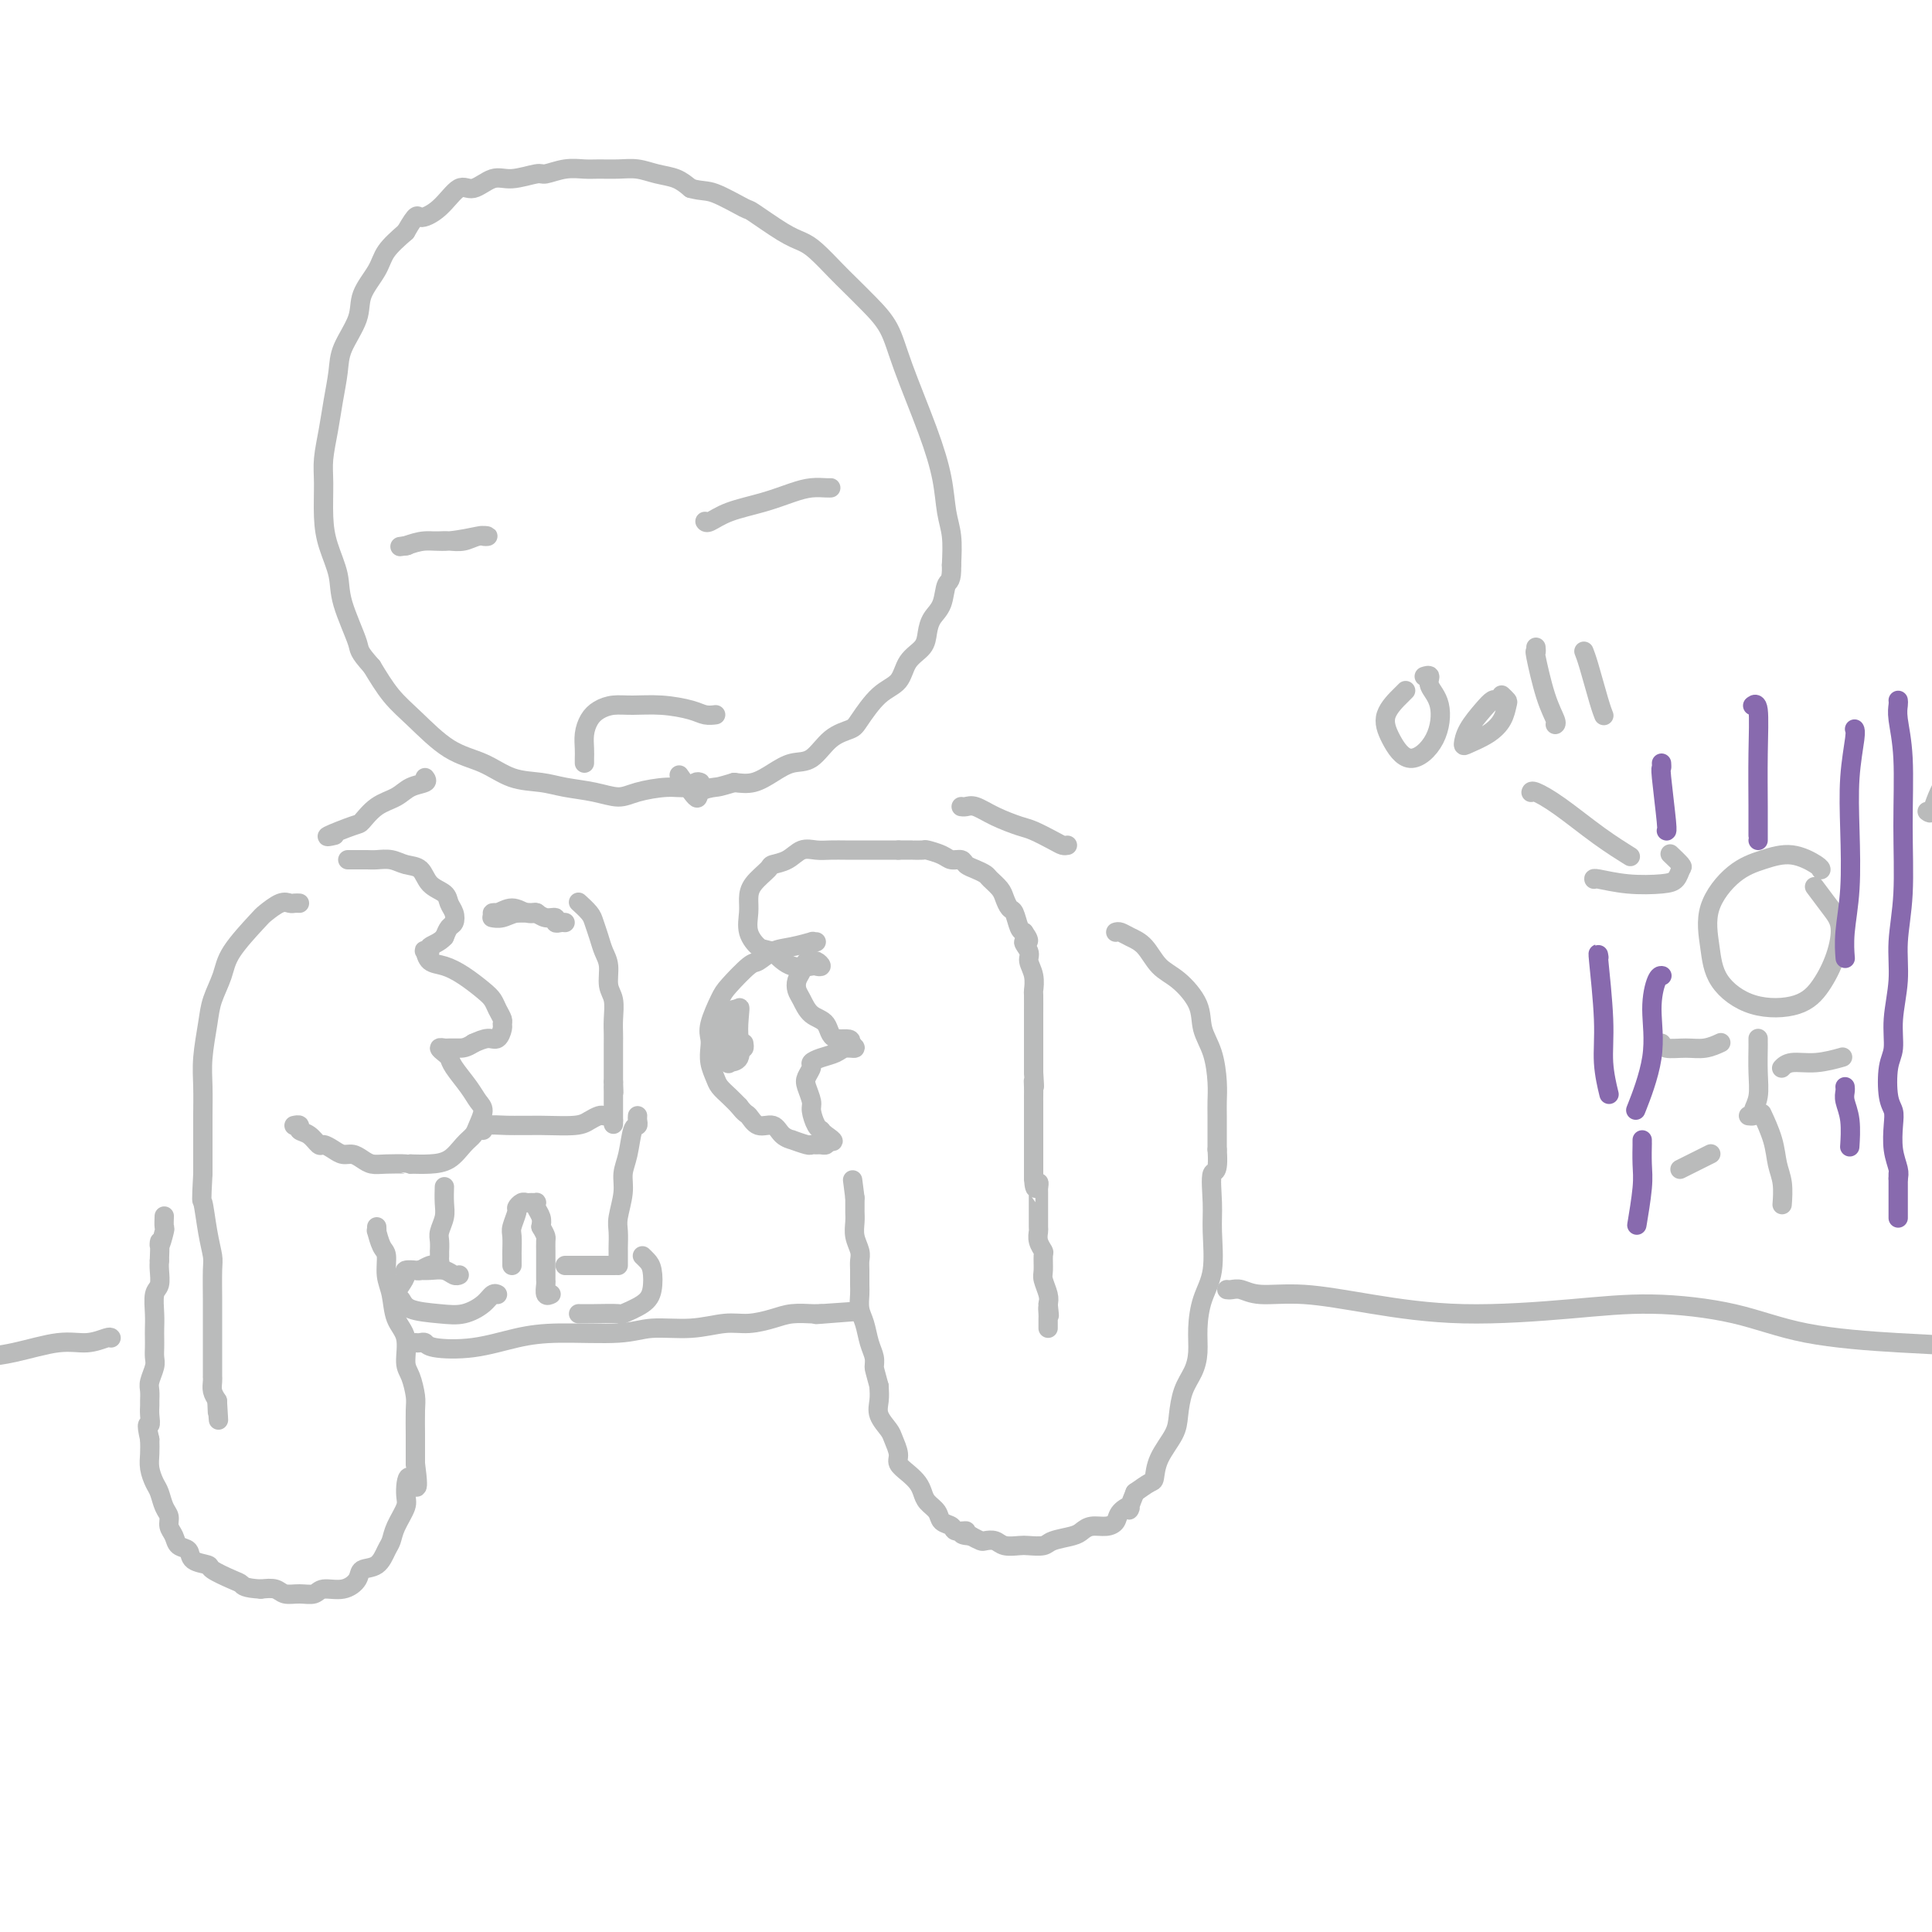 <svg viewBox='0 0 400 400' version='1.1' xmlns='http://www.w3.org/2000/svg' xmlns:xlink='http://www.w3.org/1999/xlink'><g fill='none' stroke='#BABBBB' stroke-width='4' stroke-linecap='round' stroke-linejoin='round'><path d='M169,195c-0.517,0.027 -1.035,0.053 -1,0c0.035,-0.053 0.622,-0.186 0,0c-0.622,0.186 -2.453,0.690 -4,1c-1.547,0.310 -2.808,0.426 -4,1c-1.192,0.574 -2.313,1.606 -3,2c-0.687,0.394 -0.941,0.150 -2,1c-1.059,0.850 -2.925,2.793 -4,4c-1.075,1.207 -1.361,1.677 -2,3c-0.639,1.323 -1.632,3.499 -2,5c-0.368,1.501 -0.110,2.327 0,3c0.110,0.673 0.074,1.191 0,2c-0.074,0.809 -0.186,1.907 0,3c0.186,1.093 0.668,2.179 1,3c0.332,0.821 0.512,1.375 1,2c0.488,0.625 1.282,1.321 2,2c0.718,0.679 1.359,1.339 2,2'/><path d='M153,229c1.302,1.716 1.559,1.508 2,2c0.441,0.492 1.068,1.686 2,2c0.932,0.314 2.169,-0.252 3,0c0.831,0.252 1.255,1.321 2,2c0.745,0.679 1.810,0.967 2,1c0.190,0.033 -0.496,-0.187 0,0c0.496,0.187 2.175,0.783 3,1c0.825,0.217 0.796,0.055 1,0c0.204,-0.055 0.642,-0.005 1,0c0.358,0.005 0.635,-0.037 1,0c0.365,0.037 0.819,0.153 1,0c0.181,-0.153 0.091,-0.577 0,-1'/><path d='M171,236c2.834,0.912 0.918,-0.307 0,-1c-0.918,-0.693 -0.838,-0.861 -1,-1c-0.162,-0.139 -0.566,-0.249 -1,-1c-0.434,-0.751 -0.897,-2.141 -1,-3c-0.103,-0.859 0.153,-1.186 0,-2c-0.153,-0.814 -0.716,-2.116 -1,-3c-0.284,-0.884 -0.291,-1.350 0,-2c0.291,-0.650 0.878,-1.485 1,-2c0.122,-0.515 -0.222,-0.712 0,-1c0.222,-0.288 1.010,-0.668 2,-1c0.990,-0.332 2.183,-0.615 3,-1c0.817,-0.385 1.258,-0.873 2,-1c0.742,-0.127 1.783,0.107 2,0c0.217,-0.107 -0.392,-0.553 -1,-1'/><path d='M176,216c0.793,-1.458 -1.724,-0.603 -3,-1c-1.276,-0.397 -1.309,-2.046 -2,-3c-0.691,-0.954 -2.039,-1.214 -3,-2c-0.961,-0.786 -1.537,-2.099 -2,-3c-0.463,-0.901 -0.815,-1.390 -1,-2c-0.185,-0.610 -0.205,-1.341 0,-2c0.205,-0.659 0.634,-1.245 1,-2c0.366,-0.755 0.669,-1.680 1,-2c0.331,-0.320 0.691,-0.034 1,0c0.309,0.034 0.568,-0.185 1,0c0.432,0.185 1.036,0.773 1,1c-0.036,0.227 -0.711,0.092 -1,0c-0.289,-0.092 -0.193,-0.140 -1,0c-0.807,0.140 -2.516,0.469 -4,0c-1.484,-0.469 -2.742,-1.734 -4,-3'/><path d='M160,197c-2.105,-0.563 -2.367,-0.471 -3,-1c-0.633,-0.529 -1.637,-1.679 -2,-3c-0.363,-1.321 -0.086,-2.812 0,-4c0.086,-1.188 -0.021,-2.071 0,-3c0.021,-0.929 0.168,-1.903 1,-3c0.832,-1.097 2.347,-2.318 3,-3c0.653,-0.682 0.443,-0.824 1,-1c0.557,-0.176 1.883,-0.387 3,-1c1.117,-0.613 2.027,-1.628 3,-2c0.973,-0.372 2.010,-0.100 3,0c0.990,0.100 1.931,0.027 3,0c1.069,-0.027 2.264,-0.007 3,0c0.736,0.007 1.012,0.002 2,0c0.988,-0.002 2.689,-0.001 4,0c1.311,0.001 2.232,0.000 3,0c0.768,-0.000 1.384,-0.000 2,0'/><path d='M186,176c3.657,-0.003 2.800,-0.011 3,0c0.200,0.011 1.458,0.041 2,0c0.542,-0.041 0.368,-0.151 1,0c0.632,0.151 2.070,0.565 3,1c0.930,0.435 1.352,0.890 2,1c0.648,0.110 1.520,-0.126 2,0c0.480,0.126 0.566,0.614 1,1c0.434,0.386 1.215,0.669 2,1c0.785,0.331 1.572,0.709 2,1c0.428,0.291 0.496,0.496 1,1c0.504,0.504 1.444,1.308 2,2c0.556,0.692 0.726,1.271 1,2c0.274,0.729 0.651,1.608 1,2c0.349,0.392 0.671,0.298 1,1c0.329,0.702 0.665,2.201 1,3c0.335,0.799 0.667,0.900 1,1'/><path d='M212,193c1.946,2.675 0.311,1.863 0,2c-0.311,0.137 0.701,1.224 1,2c0.299,0.776 -0.116,1.242 0,2c0.116,0.758 0.763,1.809 1,3c0.237,1.191 0.063,2.521 0,3c-0.063,0.479 -0.017,0.107 0,1c0.017,0.893 0.005,3.050 0,4c-0.005,0.950 -0.001,0.692 0,1c0.001,0.308 0.000,1.183 0,2c-0.000,0.817 -0.000,1.576 0,2c0.000,0.424 0.000,0.513 0,1c-0.000,0.487 -0.000,1.374 0,2c0.000,0.626 0.000,0.993 0,1c-0.000,0.007 -0.000,-0.344 0,0c0.000,0.344 0.000,1.384 0,2c-0.000,0.616 -0.000,0.808 0,1'/><path d='M214,222c0.309,4.906 0.083,2.672 0,2c-0.083,-0.672 -0.022,0.219 0,1c0.022,0.781 0.006,1.451 0,2c-0.006,0.549 -0.002,0.978 0,1c0.002,0.022 0.000,-0.364 0,0c-0.000,0.364 -0.000,1.476 0,2c0.000,0.524 0.000,0.458 0,1c-0.000,0.542 -0.000,1.692 0,2c0.000,0.308 0.000,-0.225 0,0c-0.000,0.225 -0.000,1.207 0,2c0.000,0.793 0.000,1.396 0,2c-0.000,0.604 -0.000,1.209 0,2c0.000,0.791 0.000,1.769 0,2c-0.000,0.231 -0.000,-0.284 0,0c0.000,0.284 0.000,1.367 0,2c-0.000,0.633 -0.000,0.817 0,1'/><path d='M214,244c0.226,3.567 0.793,1.484 1,1c0.207,-0.484 0.056,0.630 0,1c-0.056,0.370 -0.015,-0.005 0,0c0.015,0.005 0.004,0.390 0,1c-0.004,0.610 -0.001,1.444 0,2c0.001,0.556 -0.001,0.834 0,1c0.001,0.166 0.004,0.220 0,1c-0.004,0.780 -0.015,2.287 0,3c0.015,0.713 0.057,0.632 0,1c-0.057,0.368 -0.212,1.186 0,2c0.212,0.814 0.793,1.625 1,2c0.207,0.375 0.042,0.313 0,1c-0.042,0.687 0.040,2.122 0,3c-0.040,0.878 -0.203,1.198 0,2c0.203,0.802 0.772,2.086 1,3c0.228,0.914 0.114,1.457 0,2'/><path d='M217,270c0.464,4.201 0.124,1.704 0,1c-0.124,-0.704 -0.033,0.386 0,1c0.033,0.614 0.009,0.753 0,1c-0.009,0.247 -0.002,0.602 0,1c0.002,0.398 0.001,0.838 0,1c-0.001,0.162 -0.000,0.046 0,0c0.000,-0.046 0.000,-0.023 0,0'/><path d='M231,193c0.269,-0.081 0.539,-0.162 1,0c0.461,0.162 1.115,0.566 2,1c0.885,0.434 2.001,0.898 3,2c0.999,1.102 1.882,2.841 3,4c1.118,1.159 2.471,1.737 4,3c1.529,1.263 3.233,3.209 4,5c0.767,1.791 0.598,3.426 1,5c0.402,1.574 1.376,3.086 2,5c0.624,1.914 0.899,4.231 1,6c0.101,1.769 0.027,2.990 0,4c-0.027,1.010 -0.007,1.810 0,3c0.007,1.190 0.002,2.768 0,4c-0.002,1.232 -0.001,2.116 0,3'/><path d='M252,238c0.390,5.478 -0.634,4.171 -1,5c-0.366,0.829 -0.074,3.792 0,6c0.074,2.208 -0.071,3.661 0,6c0.071,2.339 0.357,5.563 0,8c-0.357,2.437 -1.356,4.086 -2,6c-0.644,1.914 -0.933,4.094 -1,6c-0.067,1.906 0.086,3.537 0,5c-0.086,1.463 -0.412,2.757 -1,4c-0.588,1.243 -1.439,2.435 -2,4c-0.561,1.565 -0.831,3.504 -1,5c-0.169,1.496 -0.236,2.550 -1,4c-0.764,1.450 -2.225,3.296 -3,5c-0.775,1.704 -0.862,3.267 -1,4c-0.138,0.733 -0.325,0.638 -1,1c-0.675,0.362 -1.837,1.181 -3,2'/><path d='M235,309c-2.127,5.133 -0.944,3.466 -1,3c-0.056,-0.466 -1.352,0.270 -2,1c-0.648,0.730 -0.647,1.452 -1,2c-0.353,0.548 -1.061,0.920 -2,1c-0.939,0.080 -2.109,-0.132 -3,0c-0.891,0.132 -1.503,0.610 -2,1c-0.497,0.390 -0.881,0.693 -2,1c-1.119,0.307 -2.975,0.619 -4,1c-1.025,0.381 -1.219,0.830 -2,1c-0.781,0.170 -2.150,0.059 -3,0c-0.850,-0.059 -1.183,-0.068 -2,0c-0.817,0.068 -2.120,0.212 -3,0c-0.880,-0.212 -1.339,-0.778 -2,-1c-0.661,-0.222 -1.524,-0.098 -2,0c-0.476,0.098 -0.565,0.171 -1,0c-0.435,-0.171 -1.218,-0.585 -2,-1'/><path d='M201,318c-3.362,-0.240 -1.267,-0.841 -1,-1c0.267,-0.159 -1.294,0.123 -2,0c-0.706,-0.123 -0.556,-0.652 -1,-1c-0.444,-0.348 -1.480,-0.516 -2,-1c-0.520,-0.484 -0.523,-1.284 -1,-2c-0.477,-0.716 -1.428,-1.347 -2,-2c-0.572,-0.653 -0.765,-1.329 -1,-2c-0.235,-0.671 -0.511,-1.339 -1,-2c-0.489,-0.661 -1.190,-1.317 -2,-2c-0.810,-0.683 -1.727,-1.393 -2,-2c-0.273,-0.607 0.099,-1.110 0,-2c-0.099,-0.890 -0.667,-2.167 -1,-3c-0.333,-0.833 -0.429,-1.223 -1,-2c-0.571,-0.777 -1.615,-1.940 -2,-3c-0.385,-1.060 -0.110,-2.017 0,-3c0.110,-0.983 0.055,-1.991 0,-3'/><path d='M182,287c-0.858,-3.294 -1.004,-3.528 -1,-4c0.004,-0.472 0.159,-1.180 0,-2c-0.159,-0.820 -0.631,-1.752 -1,-3c-0.369,-1.248 -0.635,-2.813 -1,-4c-0.365,-1.187 -0.830,-1.995 -1,-3c-0.170,-1.005 -0.044,-2.208 0,-3c0.044,-0.792 0.008,-1.174 0,-2c-0.008,-0.826 0.012,-2.098 0,-3c-0.012,-0.902 -0.056,-1.436 0,-2c0.056,-0.564 0.211,-1.159 0,-2c-0.211,-0.841 -0.789,-1.927 -1,-3c-0.211,-1.073 -0.057,-2.133 0,-3c0.057,-0.867 0.015,-1.542 0,-2c-0.015,-0.458 -0.004,-0.700 0,-1c0.004,-0.300 0.001,-0.657 0,-1c-0.001,-0.343 -0.001,-0.671 0,-1'/><path d='M177,248c-0.833,-6.500 -0.417,-3.250 0,0'/><path d='M72,178c0.359,-0.001 0.718,-0.001 1,0c0.282,0.001 0.487,0.004 1,0c0.513,-0.004 1.335,-0.014 2,0c0.665,0.014 1.174,0.052 2,0c0.826,-0.052 1.969,-0.194 3,0c1.031,0.194 1.950,0.723 3,1c1.050,0.277 2.232,0.300 3,1c0.768,0.700 1.121,2.075 2,3c0.879,0.925 2.285,1.399 3,2c0.715,0.601 0.738,1.330 1,2c0.262,0.670 0.761,1.283 1,2c0.239,0.717 0.218,1.539 0,2c-0.218,0.461 -0.634,0.560 -1,1c-0.366,0.440 -0.683,1.220 -1,2'/><path d='M92,194c-1.005,1.168 -2.516,1.588 -3,2c-0.484,0.412 0.061,0.817 0,1c-0.061,0.183 -0.726,0.145 -1,0c-0.274,-0.145 -0.155,-0.397 0,0c0.155,0.397 0.346,1.443 1,2c0.654,0.557 1.772,0.624 3,1c1.228,0.376 2.568,1.060 4,2c1.432,0.940 2.958,2.136 4,3c1.042,0.864 1.600,1.396 2,2c0.400,0.604 0.641,1.280 1,2c0.359,0.720 0.837,1.485 1,2c0.163,0.515 0.010,0.782 0,1c-0.010,0.218 0.121,0.388 0,1c-0.121,0.612 -0.494,1.665 -1,2c-0.506,0.335 -1.145,-0.047 -2,0c-0.855,0.047 -1.928,0.524 -3,1'/><path d='M98,216c-1.497,1.001 -2.241,1.003 -3,1c-0.759,-0.003 -1.535,-0.012 -2,0c-0.465,0.012 -0.621,0.046 -1,0c-0.379,-0.046 -0.982,-0.172 -1,0c-0.018,0.172 0.548,0.641 1,1c0.452,0.359 0.791,0.609 1,1c0.209,0.391 0.287,0.923 1,2c0.713,1.077 2.059,2.697 3,4c0.941,1.303 1.476,2.287 2,3c0.524,0.713 1.036,1.154 1,2c-0.036,0.846 -0.620,2.097 -1,3c-0.380,0.903 -0.555,1.457 -1,2c-0.445,0.543 -1.161,1.073 -2,2c-0.839,0.927 -1.803,2.250 -3,3c-1.197,0.750 -2.628,0.929 -4,1c-1.372,0.071 -2.686,0.036 -4,0'/><path d='M85,241c-1.263,0.158 -0.421,0.052 -1,0c-0.579,-0.052 -2.578,-0.052 -4,0c-1.422,0.052 -2.268,0.155 -3,0c-0.732,-0.155 -1.352,-0.568 -2,-1c-0.648,-0.432 -1.325,-0.885 -2,-1c-0.675,-0.115 -1.349,0.106 -2,0c-0.651,-0.106 -1.278,-0.539 -2,-1c-0.722,-0.461 -1.537,-0.950 -2,-1c-0.463,-0.050 -0.573,0.341 -1,0c-0.427,-0.341 -1.173,-1.412 -2,-2c-0.827,-0.588 -1.737,-0.694 -2,-1c-0.263,-0.306 0.122,-0.813 0,-1c-0.122,-0.187 -0.749,-0.053 -1,0c-0.251,0.053 -0.125,0.027 0,0'/><path d='M120,187c-0.203,-0.185 -0.405,-0.370 0,0c0.405,0.370 1.419,1.294 2,2c0.581,0.706 0.729,1.193 1,2c0.271,0.807 0.665,1.933 1,3c0.335,1.067 0.612,2.074 1,3c0.388,0.926 0.889,1.771 1,3c0.111,1.229 -0.166,2.842 0,4c0.166,1.158 0.777,1.863 1,3c0.223,1.137 0.060,2.708 0,4c-0.060,1.292 -0.016,2.304 0,3c0.016,0.696 0.004,1.076 0,2c-0.004,0.924 -0.001,2.392 0,3c0.001,0.608 0.000,0.356 0,1c-0.000,0.644 -0.000,2.184 0,3c0.000,0.816 0.000,0.908 0,1'/><path d='M127,224c0.155,3.890 0.041,1.616 0,1c-0.041,-0.616 -0.011,0.426 0,1c0.011,0.574 0.003,0.678 0,1c-0.003,0.322 -0.001,0.860 0,1c0.001,0.140 0.000,-0.117 0,0c-0.000,0.117 -0.000,0.609 0,1c0.000,0.391 0.000,0.682 0,1c-0.000,0.318 -0.000,0.662 0,1c0.000,0.338 0.000,0.669 0,1'/><path d='M127,232c0.000,1.333 0.000,0.667 0,0'/><path d='M106,262c-0.001,-0.318 -0.001,-0.636 0,-1c0.001,-0.364 0.004,-0.773 0,-1c-0.004,-0.227 -0.016,-0.270 0,-1c0.016,-0.730 0.060,-2.147 0,-3c-0.060,-0.853 -0.223,-1.143 0,-2c0.223,-0.857 0.833,-2.282 1,-3c0.167,-0.718 -0.109,-0.728 0,-1c0.109,-0.272 0.604,-0.806 1,-1c0.396,-0.194 0.694,-0.050 1,0c0.306,0.050 0.622,0.005 1,0c0.378,-0.005 0.820,0.029 1,0c0.180,-0.029 0.100,-0.121 0,0c-0.100,0.121 -0.219,0.456 0,1c0.219,0.544 0.777,1.298 1,2c0.223,0.702 0.112,1.351 0,2'/><path d='M112,254c0.691,1.196 0.917,1.686 1,2c0.083,0.314 0.022,0.451 0,1c-0.022,0.549 -0.006,1.509 0,2c0.006,0.491 0.002,0.513 0,1c-0.002,0.487 -0.000,1.439 0,2c0.000,0.561 -0.001,0.732 0,1c0.001,0.268 0.004,0.632 0,1c-0.004,0.368 -0.015,0.740 0,1c0.015,0.260 0.057,0.410 0,1c-0.057,0.590 -0.211,1.622 0,2c0.211,0.378 0.788,0.102 1,0c0.212,-0.102 0.061,-0.029 0,0c-0.061,0.029 -0.030,0.015 0,0'/><path d='M132,231c-0.025,0.306 -0.049,0.612 0,1c0.049,0.388 0.172,0.857 0,1c-0.172,0.143 -0.638,-0.040 -1,1c-0.362,1.040 -0.619,3.303 -1,5c-0.381,1.697 -0.887,2.830 -1,4c-0.113,1.170 0.166,2.378 0,4c-0.166,1.622 -0.776,3.656 -1,5c-0.224,1.344 -0.060,1.996 0,3c0.060,1.004 0.016,2.360 0,3c-0.016,0.640 -0.004,0.563 0,1c0.004,0.437 0.001,1.387 0,2c-0.001,0.613 -0.000,0.889 0,1c0.000,0.111 0.000,0.055 0,0'/><path d='M92,246c0.008,-0.270 0.016,-0.540 0,0c-0.016,0.540 -0.057,1.890 0,3c0.057,1.110 0.211,1.981 0,3c-0.211,1.019 -0.789,2.185 -1,3c-0.211,0.815 -0.057,1.279 0,2c0.057,0.721 0.016,1.700 0,2c-0.016,0.300 -0.007,-0.077 0,0c0.007,0.077 0.014,0.608 0,1c-0.014,0.392 -0.048,0.644 0,1c0.048,0.356 0.178,0.817 0,1c-0.178,0.183 -0.663,0.088 -1,0c-0.337,-0.088 -0.525,-0.168 -1,0c-0.475,0.168 -1.238,0.584 -2,1'/><path d='M87,263c-0.721,0.164 -0.523,0.075 -1,0c-0.477,-0.075 -1.627,-0.137 -2,0c-0.373,0.137 0.032,0.474 0,1c-0.032,0.526 -0.502,1.240 -1,2c-0.498,0.760 -1.026,1.564 -1,2c0.026,0.436 0.605,0.504 1,1c0.395,0.496 0.606,1.422 2,2c1.394,0.578 3.971,0.810 6,1c2.029,0.190 3.511,0.338 5,0c1.489,-0.338 2.987,-1.163 4,-2c1.013,-0.837 1.542,-1.687 2,-2c0.458,-0.313 0.845,-0.089 1,0c0.155,0.089 0.077,0.045 0,0'/><path d='M120,272c-0.189,-0.003 -0.377,-0.006 0,0c0.377,0.006 1.320,0.022 3,0c1.680,-0.022 4.097,-0.082 5,0c0.903,0.082 0.292,0.306 1,0c0.708,-0.306 2.736,-1.144 4,-2c1.264,-0.856 1.764,-1.732 2,-3c0.236,-1.268 0.208,-2.927 0,-4c-0.208,-1.073 -0.594,-1.558 -1,-2c-0.406,-0.442 -0.830,-0.841 -1,-1c-0.170,-0.159 -0.085,-0.080 0,0'/><path d='M62,187c-0.347,-0.015 -0.695,-0.030 -1,0c-0.305,0.030 -0.568,0.104 -1,0c-0.432,-0.104 -1.032,-0.385 -2,0c-0.968,0.385 -2.305,1.435 -3,2c-0.695,0.565 -0.749,0.644 -2,2c-1.251,1.356 -3.698,3.989 -5,6c-1.302,2.011 -1.459,3.400 -2,5c-0.541,1.600 -1.465,3.409 -2,5c-0.535,1.591 -0.679,2.962 -1,5c-0.321,2.038 -0.818,4.742 -1,7c-0.182,2.258 -0.049,4.069 0,6c0.049,1.931 0.013,3.981 0,6c-0.013,2.019 -0.004,4.005 0,6c0.004,1.995 0.002,3.997 0,6'/><path d='M42,243c-0.354,6.639 -0.238,5.235 0,6c0.238,0.765 0.600,3.699 1,6c0.400,2.301 0.839,3.970 1,5c0.161,1.030 0.043,1.420 0,3c-0.043,1.580 -0.012,4.350 0,6c0.012,1.650 0.003,2.182 0,3c-0.003,0.818 -0.001,1.923 0,3c0.001,1.077 0.000,2.124 0,3c-0.000,0.876 -0.000,1.579 0,2c0.000,0.421 0.000,0.560 0,1c-0.000,0.440 -0.001,1.182 0,2c0.001,0.818 0.003,1.714 0,2c-0.003,0.286 -0.011,-0.037 0,0c0.011,0.037 0.041,0.433 0,1c-0.041,0.567 -0.155,1.305 0,2c0.155,0.695 0.577,1.348 1,2'/><path d='M45,290c0.464,7.440 0.125,2.542 0,1c-0.125,-1.542 -0.036,0.274 0,1c0.036,0.726 0.018,0.363 0,0'/><path d='M78,254c0.022,0.504 0.043,1.009 0,1c-0.043,-0.009 -0.152,-0.531 0,0c0.152,0.531 0.564,2.116 1,3c0.436,0.884 0.895,1.067 1,2c0.105,0.933 -0.144,2.617 0,4c0.144,1.383 0.682,2.466 1,4c0.318,1.534 0.415,3.521 1,5c0.585,1.479 1.659,2.452 2,4c0.341,1.548 -0.052,3.672 0,5c0.052,1.328 0.550,1.859 1,3c0.450,1.141 0.853,2.891 1,4c0.147,1.109 0.039,1.576 0,3c-0.039,1.424 -0.011,3.807 0,5c0.011,1.193 0.003,1.198 0,2c-0.003,0.802 -0.002,2.401 0,4'/><path d='M86,303c1.080,8.112 -0.222,3.893 -1,3c-0.778,-0.893 -1.034,1.541 -1,3c0.034,1.459 0.358,1.943 0,3c-0.358,1.057 -1.399,2.688 -2,4c-0.601,1.312 -0.761,2.304 -1,3c-0.239,0.696 -0.555,1.094 -1,2c-0.445,0.906 -1.019,2.319 -2,3c-0.981,0.681 -2.369,0.631 -3,1c-0.631,0.369 -0.503,1.156 -1,2c-0.497,0.844 -1.617,1.744 -3,2c-1.383,0.256 -3.027,-0.131 -4,0c-0.973,0.131 -1.275,0.781 -2,1c-0.725,0.219 -1.875,0.007 -3,0c-1.125,-0.007 -2.226,0.190 -3,0c-0.774,-0.190 -1.221,-0.769 -2,-1c-0.779,-0.231 -1.889,-0.116 -3,0'/><path d='M54,329c-3.479,-0.195 -3.675,-0.681 -4,-1c-0.325,-0.319 -0.779,-0.471 -2,-1c-1.221,-0.529 -3.210,-1.436 -4,-2c-0.790,-0.564 -0.382,-0.784 -1,-1c-0.618,-0.216 -2.260,-0.428 -3,-1c-0.740,-0.572 -0.576,-1.504 -1,-2c-0.424,-0.496 -1.437,-0.554 -2,-1c-0.563,-0.446 -0.676,-1.278 -1,-2c-0.324,-0.722 -0.860,-1.333 -1,-2c-0.140,-0.667 0.116,-1.389 0,-2c-0.116,-0.611 -0.606,-1.111 -1,-2c-0.394,-0.889 -0.694,-2.166 -1,-3c-0.306,-0.834 -0.618,-1.223 -1,-2c-0.382,-0.777 -0.834,-1.940 -1,-3c-0.166,-1.060 -0.048,-2.017 0,-3c0.048,-0.983 0.024,-1.991 0,-3'/><path d='M31,298c-0.928,-3.992 -0.248,-2.971 0,-3c0.248,-0.029 0.066,-1.109 0,-2c-0.066,-0.891 -0.014,-1.593 0,-2c0.014,-0.407 -0.010,-0.518 0,-1c0.010,-0.482 0.055,-1.337 0,-2c-0.055,-0.663 -0.211,-1.136 0,-2c0.211,-0.864 0.789,-2.118 1,-3c0.211,-0.882 0.057,-1.393 0,-2c-0.057,-0.607 -0.016,-1.311 0,-2c0.016,-0.689 0.008,-1.363 0,-2c-0.008,-0.637 -0.016,-1.238 0,-2c0.016,-0.762 0.057,-1.685 0,-3c-0.057,-1.315 -0.211,-3.023 0,-4c0.211,-0.977 0.788,-1.225 1,-2c0.212,-0.775 0.061,-2.079 0,-3c-0.061,-0.921 -0.030,-1.461 0,-2'/><path d='M33,261c0.249,-6.229 -0.129,-3.302 0,-3c0.129,0.302 0.767,-2.022 1,-3c0.233,-0.978 0.063,-0.609 0,-1c-0.063,-0.391 -0.018,-1.540 0,-2c0.018,-0.460 0.009,-0.230 0,0'/><path d='M145,162c-0.275,-0.119 -0.551,-0.237 -1,0c-0.449,0.237 -1.073,0.831 -2,1c-0.927,0.169 -2.158,-0.087 -4,0c-1.842,0.087 -4.293,0.517 -6,1c-1.707,0.483 -2.668,1.018 -4,1c-1.332,-0.018 -3.036,-0.589 -5,-1c-1.964,-0.411 -4.189,-0.663 -6,-1c-1.811,-0.337 -3.208,-0.761 -5,-1c-1.792,-0.239 -3.981,-0.295 -6,-1c-2.019,-0.705 -3.870,-2.059 -6,-3c-2.130,-0.941 -4.540,-1.469 -7,-3c-2.460,-1.531 -4.970,-4.066 -7,-6c-2.030,-1.934 -3.580,-3.267 -5,-5c-1.420,-1.733 -2.710,-3.867 -4,-6'/><path d='M77,138c-2.981,-3.353 -2.435,-3.237 -3,-5c-0.565,-1.763 -2.242,-5.405 -3,-8c-0.758,-2.595 -0.596,-4.141 -1,-6c-0.404,-1.859 -1.373,-4.029 -2,-6c-0.627,-1.971 -0.911,-3.743 -1,-6c-0.089,-2.257 0.018,-4.998 0,-7c-0.018,-2.002 -0.162,-3.264 0,-5c0.162,-1.736 0.629,-3.944 1,-6c0.371,-2.056 0.647,-3.959 1,-6c0.353,-2.041 0.784,-4.219 1,-6c0.216,-1.781 0.216,-3.165 1,-5c0.784,-1.835 2.351,-4.122 3,-6c0.649,-1.878 0.380,-3.349 1,-5c0.620,-1.651 2.128,-3.483 3,-5c0.872,-1.517 1.106,-2.719 2,-4c0.894,-1.281 2.447,-2.640 4,-4'/><path d='M84,48c2.504,-4.338 2.263,-3.184 3,-3c0.737,0.184 2.453,-0.601 4,-2c1.547,-1.399 2.926,-3.412 4,-4c1.074,-0.588 1.844,0.250 3,0c1.156,-0.250 2.700,-1.587 4,-2c1.300,-0.413 2.358,0.100 4,0c1.642,-0.100 3.870,-0.811 5,-1c1.130,-0.189 1.162,0.146 2,0c0.838,-0.146 2.481,-0.772 4,-1c1.519,-0.228 2.912,-0.058 4,0c1.088,0.058 1.870,0.004 3,0c1.130,-0.004 2.610,0.043 4,0c1.390,-0.043 2.692,-0.177 4,0c1.308,0.177 2.621,0.663 4,1c1.379,0.337 2.822,0.525 4,1c1.178,0.475 2.089,1.238 3,2'/><path d='M143,39c2.480,0.664 3.182,0.324 5,1c1.818,0.676 4.754,2.367 6,3c1.246,0.633 0.802,0.207 2,1c1.198,0.793 4.038,2.805 6,4c1.962,1.195 3.045,1.571 4,2c0.955,0.429 1.782,0.909 3,2c1.218,1.091 2.827,2.791 4,4c1.173,1.209 1.910,1.926 3,3c1.090,1.074 2.534,2.504 4,4c1.466,1.496 2.956,3.057 4,5c1.044,1.943 1.642,4.268 3,8c1.358,3.732 3.474,8.870 5,13c1.526,4.130 2.461,7.251 3,10c0.539,2.749 0.684,5.125 1,7c0.316,1.875 0.805,3.250 1,5c0.195,1.750 0.098,3.875 0,6'/><path d='M197,117c0.115,3.486 -0.597,3.202 -1,4c-0.403,0.798 -0.496,2.677 -1,4c-0.504,1.323 -1.418,2.091 -2,3c-0.582,0.909 -0.833,1.959 -1,3c-0.167,1.041 -0.251,2.072 -1,3c-0.749,0.928 -2.163,1.754 -3,3c-0.837,1.246 -1.098,2.912 -2,4c-0.902,1.088 -2.446,1.598 -4,3c-1.554,1.402 -3.118,3.695 -4,5c-0.882,1.305 -1.082,1.623 -2,2c-0.918,0.377 -2.555,0.812 -4,2c-1.445,1.188 -2.696,3.128 -4,4c-1.304,0.872 -2.659,0.677 -4,1c-1.341,0.323 -2.669,1.164 -4,2c-1.331,0.836 -2.666,1.667 -4,2c-1.334,0.333 -2.667,0.166 -4,0'/><path d='M152,162c-3.203,0.973 -3.209,0.904 -4,1c-0.791,0.096 -2.367,0.356 -3,1c-0.633,0.644 -0.324,1.674 -1,1c-0.676,-0.674 -2.336,-3.050 -3,-4c-0.664,-0.950 -0.332,-0.475 0,0'/><path d='M221,175c-0.302,0.057 -0.604,0.115 -1,0c-0.396,-0.115 -0.886,-0.402 -2,-1c-1.114,-0.598 -2.851,-1.505 -4,-2c-1.149,-0.495 -1.709,-0.577 -3,-1c-1.291,-0.423 -3.313,-1.185 -5,-2c-1.687,-0.815 -3.040,-1.682 -4,-2c-0.960,-0.318 -1.528,-0.086 -2,0c-0.472,0.086 -0.849,0.024 -1,0c-0.151,-0.024 -0.075,-0.012 0,0'/><path d='M88,161c0.275,0.360 0.550,0.720 0,1c-0.550,0.280 -1.925,0.479 -3,1c-1.075,0.521 -1.849,1.362 -3,2c-1.151,0.638 -2.679,1.071 -4,2c-1.321,0.929 -2.434,2.354 -3,3c-0.566,0.646 -0.585,0.513 -2,1c-1.415,0.487 -4.227,1.593 -5,2c-0.773,0.407 0.493,0.116 1,0c0.507,-0.116 0.253,-0.058 0,0'/><path d='M23,277c-0.093,-0.127 -0.186,-0.254 -1,0c-0.814,0.254 -2.349,0.891 -4,1c-1.651,0.109 -3.416,-0.308 -6,0c-2.584,0.308 -5.985,1.340 -9,2c-3.015,0.660 -5.645,0.948 -8,1c-2.355,0.052 -4.435,-0.130 -6,0c-1.565,0.130 -2.614,0.574 -3,1c-0.386,0.426 -0.110,0.836 0,1c0.110,0.164 0.055,0.082 0,0'/><path d='M254,267c0.267,0.033 0.533,0.067 1,0c0.467,-0.067 1.133,-0.234 2,0c0.867,0.234 1.933,0.869 4,1c2.067,0.131 5.135,-0.243 9,0c3.865,0.243 8.528,1.102 14,2c5.472,0.898 11.755,1.833 19,2c7.245,0.167 15.454,-0.435 22,-1c6.546,-0.565 11.431,-1.092 17,-1c5.569,0.092 11.824,0.802 17,2c5.176,1.198 9.273,2.884 15,4c5.727,1.116 13.084,1.661 19,2c5.916,0.339 10.390,0.472 15,1c4.610,0.528 9.357,1.450 13,2c3.643,0.550 6.184,0.729 8,1c1.816,0.271 2.908,0.636 4,1'/><path d='M433,283c14.378,2.022 4.822,0.578 1,0c-3.822,-0.578 -1.911,-0.289 0,0'/><path d='M86,278c0.321,0.027 0.642,0.053 1,0c0.358,-0.053 0.753,-0.186 1,0c0.247,0.186 0.347,0.692 2,1c1.653,0.308 4.858,0.418 8,0c3.142,-0.418 6.221,-1.365 9,-2c2.779,-0.635 5.257,-0.959 9,-1c3.743,-0.041 8.751,0.200 12,0c3.249,-0.200 4.739,-0.841 7,-1c2.261,-0.159 5.293,0.164 8,0c2.707,-0.164 5.090,-0.814 7,-1c1.910,-0.186 3.348,0.094 5,0c1.652,-0.094 3.517,-0.561 5,-1c1.483,-0.439 2.583,-0.850 4,-1c1.417,-0.150 3.151,-0.040 4,0c0.849,0.040 0.814,0.012 1,0c0.186,-0.012 0.593,-0.006 1,0'/><path d='M170,272c13.289,-0.933 4.511,-0.267 1,0c-3.511,0.267 -1.756,0.133 0,0'/><path d='M95,112c-0.322,0.000 -0.644,0.000 -1,0c-0.356,-0.000 -0.745,-0.000 -1,0c-0.255,0.000 -0.375,0.001 -1,0c-0.625,-0.001 -1.756,-0.004 -2,0c-0.244,0.004 0.398,0.015 1,0c0.602,-0.015 1.162,-0.056 2,0c0.838,0.056 1.953,0.210 3,0c1.047,-0.210 2.028,-0.784 3,-1c0.972,-0.216 1.937,-0.073 2,0c0.063,0.073 -0.776,0.075 -1,0c-0.224,-0.075 0.167,-0.226 -1,0c-1.167,0.226 -3.891,0.830 -6,1c-2.109,0.170 -3.603,-0.094 -5,0c-1.397,0.094 -2.699,0.547 -4,1'/><path d='M84,113c-2.321,0.310 -0.625,0.083 0,0c0.625,-0.083 0.179,-0.024 0,0c-0.179,0.024 -0.089,0.012 0,0'/><path d='M146,108c-0.038,-0.048 -0.075,-0.096 0,0c0.075,0.096 0.263,0.337 1,0c0.737,-0.337 2.022,-1.253 4,-2c1.978,-0.747 4.649,-1.324 7,-2c2.351,-0.676 4.381,-1.449 6,-2c1.619,-0.551 2.826,-0.880 4,-1c1.174,-0.120 2.316,-0.032 3,0c0.684,0.032 0.910,0.009 1,0c0.090,-0.009 0.045,-0.005 0,0'/><path d='M121,158c-0.005,-0.267 -0.010,-0.533 0,-1c0.010,-0.467 0.036,-1.134 0,-2c-0.036,-0.866 -0.132,-1.931 0,-3c0.132,-1.069 0.494,-2.144 1,-3c0.506,-0.856 1.157,-1.495 2,-2c0.843,-0.505 1.878,-0.878 3,-1c1.122,-0.122 2.333,0.006 4,0c1.667,-0.006 3.792,-0.145 6,0c2.208,0.145 4.499,0.575 6,1c1.501,0.425 2.212,0.845 3,1c0.788,0.155 1.654,0.044 2,0c0.346,-0.044 0.173,-0.022 0,0'/><path d='M117,191c-0.297,-0.033 -0.595,-0.065 -1,0c-0.405,0.065 -0.919,0.228 -1,0c-0.081,-0.228 0.271,-0.847 0,-1c-0.271,-0.153 -1.164,0.159 -2,0c-0.836,-0.159 -1.615,-0.789 -2,-1c-0.385,-0.211 -0.376,-0.004 -1,0c-0.624,0.004 -1.880,-0.195 -3,0c-1.120,0.195 -2.104,0.784 -3,1c-0.896,0.216 -1.703,0.058 -2,0c-0.297,-0.058 -0.085,-0.017 0,0c0.085,0.017 0.042,0.008 0,0'/><path d='M106,189c0.163,-0.003 0.326,-0.006 0,0c-0.326,0.006 -1.139,0.019 -2,0c-0.861,-0.019 -1.768,-0.072 -2,0c-0.232,0.072 0.210,0.268 1,0c0.790,-0.268 1.926,-1.000 3,-1c1.074,0.000 2.085,0.732 3,1c0.915,0.268 1.734,0.072 2,0c0.266,-0.072 -0.020,-0.019 0,0c0.020,0.019 0.346,0.005 -1,0c-1.346,-0.005 -4.362,-0.001 -6,0c-1.638,0.001 -1.896,0.000 -2,0c-0.104,-0.000 -0.052,-0.000 0,0'/><path d='M154,216c0.063,0.438 0.126,0.875 0,1c-0.126,0.125 -0.440,-0.063 -1,0c-0.560,0.063 -1.366,0.375 -2,0c-0.634,-0.375 -1.098,-1.439 -1,-2c0.098,-0.561 0.756,-0.620 1,-1c0.244,-0.380 0.075,-1.082 0,-1c-0.075,0.082 -0.056,0.948 0,2c0.056,1.052 0.147,2.289 0,3c-0.147,0.711 -0.534,0.894 -1,1c-0.466,0.106 -1.012,0.133 -1,0c0.012,-0.133 0.580,-0.427 1,-2c0.420,-1.573 0.690,-4.423 1,-6c0.310,-1.577 0.660,-1.879 1,-2c0.340,-0.121 0.670,-0.060 1,0'/><path d='M153,209c0.318,-1.121 0.113,0.577 0,2c-0.113,1.423 -0.136,2.571 0,4c0.136,1.429 0.429,3.139 0,4c-0.429,0.861 -1.579,0.871 -2,1c-0.421,0.129 -0.113,0.375 0,0c0.113,-0.375 0.030,-1.370 0,-2c-0.030,-0.630 -0.009,-0.894 0,-1c0.009,-0.106 0.004,-0.053 0,0'/><path d='M125,231c-0.243,-0.083 -0.487,-0.166 -1,0c-0.513,0.166 -1.297,0.579 -2,1c-0.703,0.421 -1.327,0.848 -3,1c-1.673,0.152 -4.396,0.027 -7,0c-2.604,-0.027 -5.090,0.044 -7,0c-1.910,-0.044 -3.245,-0.204 -4,0c-0.755,0.204 -0.930,0.773 -1,1c-0.070,0.227 -0.035,0.114 0,0'/><path d='M117,262c0.293,0.000 0.587,0.000 1,0c0.413,0.000 0.946,0.000 2,0c1.054,0.000 2.630,0.000 4,0c1.370,0.000 2.534,0.000 3,0c0.466,-0.000 0.233,0.000 0,0'/><path d='M95,264c0.073,-0.030 0.145,-0.061 0,0c-0.145,0.061 -0.509,0.212 -1,0c-0.491,-0.212 -1.111,-0.789 -2,-1c-0.889,-0.211 -2.047,-0.057 -3,0c-0.953,0.057 -1.701,0.016 -2,0c-0.299,-0.016 -0.150,-0.008 0,0'/><path d='M399,168c0.364,0.264 0.727,0.528 1,0c0.273,-0.528 0.455,-1.848 2,-5c1.545,-3.152 4.452,-8.134 7,-13c2.548,-4.866 4.738,-9.614 7,-14c2.262,-4.386 4.596,-8.411 7,-12c2.404,-3.589 4.878,-6.743 7,-10c2.122,-3.257 3.892,-6.617 5,-9c1.108,-2.383 1.555,-3.790 2,-5c0.445,-1.210 0.890,-2.223 1,-3c0.110,-0.777 -0.114,-1.319 0,-2c0.114,-0.681 0.567,-1.502 1,-2c0.433,-0.498 0.847,-0.672 1,-1c0.153,-0.328 0.044,-0.808 0,-1c-0.044,-0.192 -0.022,-0.096 0,0'/><path d='M377,180c0.000,0.048 0.000,0.096 0,0c-0.000,-0.096 -0.001,-0.335 -1,-1c-0.999,-0.665 -2.997,-1.755 -5,-2c-2.003,-0.245 -4.012,0.355 -6,1c-1.988,0.645 -3.954,1.336 -6,3c-2.046,1.664 -4.172,4.301 -5,7c-0.828,2.699 -0.357,5.459 0,8c0.357,2.541 0.599,4.863 2,7c1.401,2.137 3.960,4.087 7,5c3.040,0.913 6.561,0.787 9,0c2.439,-0.787 3.795,-2.236 5,-4c1.205,-1.764 2.259,-3.843 3,-6c0.741,-2.157 1.168,-4.393 1,-6c-0.168,-1.607 -0.930,-2.587 -2,-4c-1.070,-1.413 -2.449,-3.261 -3,-4c-0.551,-0.739 -0.276,-0.370 0,0'/><path d='M364,215c-0.002,0.426 -0.005,0.853 0,1c0.005,0.147 0.016,0.015 0,1c-0.016,0.985 -0.061,3.087 0,5c0.061,1.913 0.226,3.637 0,5c-0.226,1.363 -0.844,2.365 -1,3c-0.156,0.635 0.150,0.902 0,1c-0.150,0.098 -0.757,0.028 -1,0c-0.243,-0.028 -0.121,-0.014 0,0'/><path d='M356,216c0.249,-0.115 0.497,-0.231 0,0c-0.497,0.231 -1.741,0.808 -3,1c-1.259,0.192 -2.533,0.000 -4,0c-1.467,-0.000 -3.126,0.192 -4,0c-0.874,-0.192 -0.964,-0.769 -1,-1c-0.036,-0.231 -0.018,-0.115 0,0'/><path d='M369,221c-0.115,0.121 -0.230,0.242 0,0c0.230,-0.242 0.804,-0.848 2,-1c1.196,-0.152 3.014,0.152 5,0c1.986,-0.152 4.139,-0.758 5,-1c0.861,-0.242 0.431,-0.121 0,0'/><path d='M354,239c0.182,-0.091 0.364,-0.182 0,0c-0.364,0.182 -1.274,0.637 -2,1c-0.726,0.363 -1.267,0.633 -2,1c-0.733,0.367 -1.659,0.829 -2,1c-0.341,0.171 -0.097,0.049 0,0c0.097,-0.049 0.049,-0.024 0,0'/><path d='M365,231c-0.204,-0.438 -0.409,-0.877 0,0c0.409,0.877 1.430,3.069 2,5c0.570,1.931 0.689,3.600 1,5c0.311,1.400 0.815,2.531 1,4c0.185,1.469 0.053,3.277 0,4c-0.053,0.723 -0.026,0.362 0,0'/><path d='M317,164c-0.014,0.051 -0.027,0.102 0,0c0.027,-0.102 0.096,-0.356 1,0c0.904,0.356 2.644,1.322 5,3c2.356,1.678 5.326,4.067 8,6c2.674,1.933 5.050,3.409 6,4c0.950,0.591 0.475,0.295 0,0'/><path d='M330,182c0.018,0.029 0.036,0.059 0,0c-0.036,-0.059 -0.126,-0.205 1,0c1.126,0.205 3.466,0.761 6,1c2.534,0.239 5.260,0.162 7,0c1.740,-0.162 2.494,-0.407 3,-1c0.506,-0.593 0.763,-1.532 1,-2c0.237,-0.468 0.455,-0.466 0,-1c-0.455,-0.534 -1.584,-1.605 -2,-2c-0.416,-0.395 -0.119,-0.113 0,0c0.119,0.113 0.059,0.056 0,0'/><path d='M291,143c0.020,-0.022 0.040,-0.045 0,0c-0.040,0.045 -0.141,0.157 -1,1c-0.859,0.843 -2.477,2.417 -3,4c-0.523,1.583 0.048,3.175 1,5c0.952,1.825 2.284,3.883 4,4c1.716,0.117 3.815,-1.706 5,-4c1.185,-2.294 1.456,-5.059 1,-7c-0.456,-1.941 -1.638,-3.056 -2,-4c-0.362,-0.944 0.095,-1.716 0,-2c-0.095,-0.284 -0.741,-0.081 -1,0c-0.259,0.081 -0.129,0.041 0,0'/><path d='M310,145c-0.279,-0.129 -0.558,-0.257 -1,0c-0.442,0.257 -1.049,0.901 -2,2c-0.951,1.099 -2.248,2.654 -3,4c-0.752,1.346 -0.958,2.483 -1,3c-0.042,0.517 0.081,0.413 1,0c0.919,-0.413 2.635,-1.133 4,-2c1.365,-0.867 2.380,-1.879 3,-3c0.620,-1.121 0.847,-2.352 1,-3c0.153,-0.648 0.234,-0.713 0,-1c-0.234,-0.287 -0.781,-0.796 -1,-1c-0.219,-0.204 -0.109,-0.102 0,0'/><path d='M318,134c0.044,0.514 0.089,1.027 0,1c-0.089,-0.027 -0.311,-0.596 0,1c0.311,1.596 1.156,5.356 2,8c0.844,2.644 1.689,4.174 2,5c0.311,0.826 0.089,0.950 0,1c-0.089,0.050 -0.044,0.025 0,0'/><path d='M328,135c-0.061,-0.152 -0.121,-0.303 0,0c0.121,0.303 0.424,1.061 1,3c0.576,1.939 1.424,5.061 2,7c0.576,1.939 0.879,2.697 1,3c0.121,0.303 0.061,0.152 0,0'/></g>
<g fill='none' stroke='#886AAE' stroke-width='4' stroke-linecap='round' stroke-linejoin='round'><path d='M331,198c0.032,0.191 0.065,0.381 0,0c-0.065,-0.381 -0.227,-1.334 0,1c0.227,2.334 0.844,7.956 1,12c0.156,4.044 -0.150,6.512 0,9c0.150,2.488 0.757,4.997 1,6c0.243,1.003 0.121,0.502 0,0'/><path d='M344,158c0.030,0.453 0.061,0.906 0,1c-0.061,0.094 -0.212,-0.171 0,2c0.212,2.171 0.788,6.777 1,9c0.212,2.223 0.061,2.064 0,2c-0.061,-0.064 -0.030,-0.032 0,0'/><path d='M344,202c0.076,0.009 0.153,0.019 0,0c-0.153,-0.019 -0.535,-0.065 -1,1c-0.465,1.065 -1.014,3.241 -1,6c0.014,2.759 0.591,6.100 0,10c-0.591,3.900 -2.352,8.358 -3,10c-0.648,1.642 -0.185,0.469 0,0c0.185,-0.469 0.093,-0.235 0,0'/><path d='M363,146c-0.113,0.083 -0.226,0.166 0,0c0.226,-0.166 0.793,-0.580 1,1c0.207,1.580 0.056,5.156 0,9c-0.056,3.844 -0.015,7.958 0,11c0.015,3.042 0.004,5.011 0,6c-0.004,0.989 -0.001,0.997 0,1c0.001,0.003 0.001,0.002 0,0'/><path d='M384,151c-0.030,-0.052 -0.060,-0.103 0,0c0.060,0.103 0.208,0.361 0,2c-0.208,1.639 -0.774,4.661 -1,8c-0.226,3.339 -0.113,6.997 0,11c0.113,4.003 0.226,8.351 0,12c-0.226,3.649 -0.792,6.598 -1,9c-0.208,2.402 -0.060,4.258 0,5c0.060,0.742 0.030,0.371 0,0'/><path d='M393,145c0.031,0.237 0.062,0.475 0,1c-0.062,0.525 -0.217,1.338 0,3c0.217,1.662 0.805,4.174 1,8c0.195,3.826 -0.004,8.965 0,14c0.004,5.035 0.212,9.964 0,14c-0.212,4.036 -0.845,7.178 -1,10c-0.155,2.822 0.168,5.322 0,8c-0.168,2.678 -0.826,5.532 -1,8c-0.174,2.468 0.136,4.549 0,6c-0.136,1.451 -0.717,2.271 -1,4c-0.283,1.729 -0.268,4.368 0,6c0.268,1.632 0.790,2.258 1,3c0.210,0.742 0.108,1.601 0,3c-0.108,1.399 -0.221,3.338 0,5c0.221,1.662 0.778,3.046 1,4c0.222,0.954 0.111,1.477 0,2'/><path d='M393,244c0.000,15.548 0.000,4.917 0,1c0.000,-3.917 0.000,-1.119 0,0c-0.000,1.119 0.000,0.560 0,0'/><path d='M382,225c0.030,0.277 0.061,0.554 0,1c-0.061,0.446 -0.212,1.062 0,2c0.212,0.938 0.789,2.200 1,4c0.211,1.800 0.057,4.138 0,5c-0.057,0.862 -0.016,0.246 0,0c0.016,-0.246 0.008,-0.123 0,0'/><path d='M340,236c-0.002,0.519 -0.004,1.037 0,1c0.004,-0.037 0.015,-0.630 0,0c-0.015,0.630 -0.057,2.484 0,4c0.057,1.516 0.211,2.695 0,5c-0.211,2.305 -0.788,5.736 -1,7c-0.212,1.264 -0.061,0.361 0,0c0.061,-0.361 0.030,-0.181 0,0'/></g>
</svg>